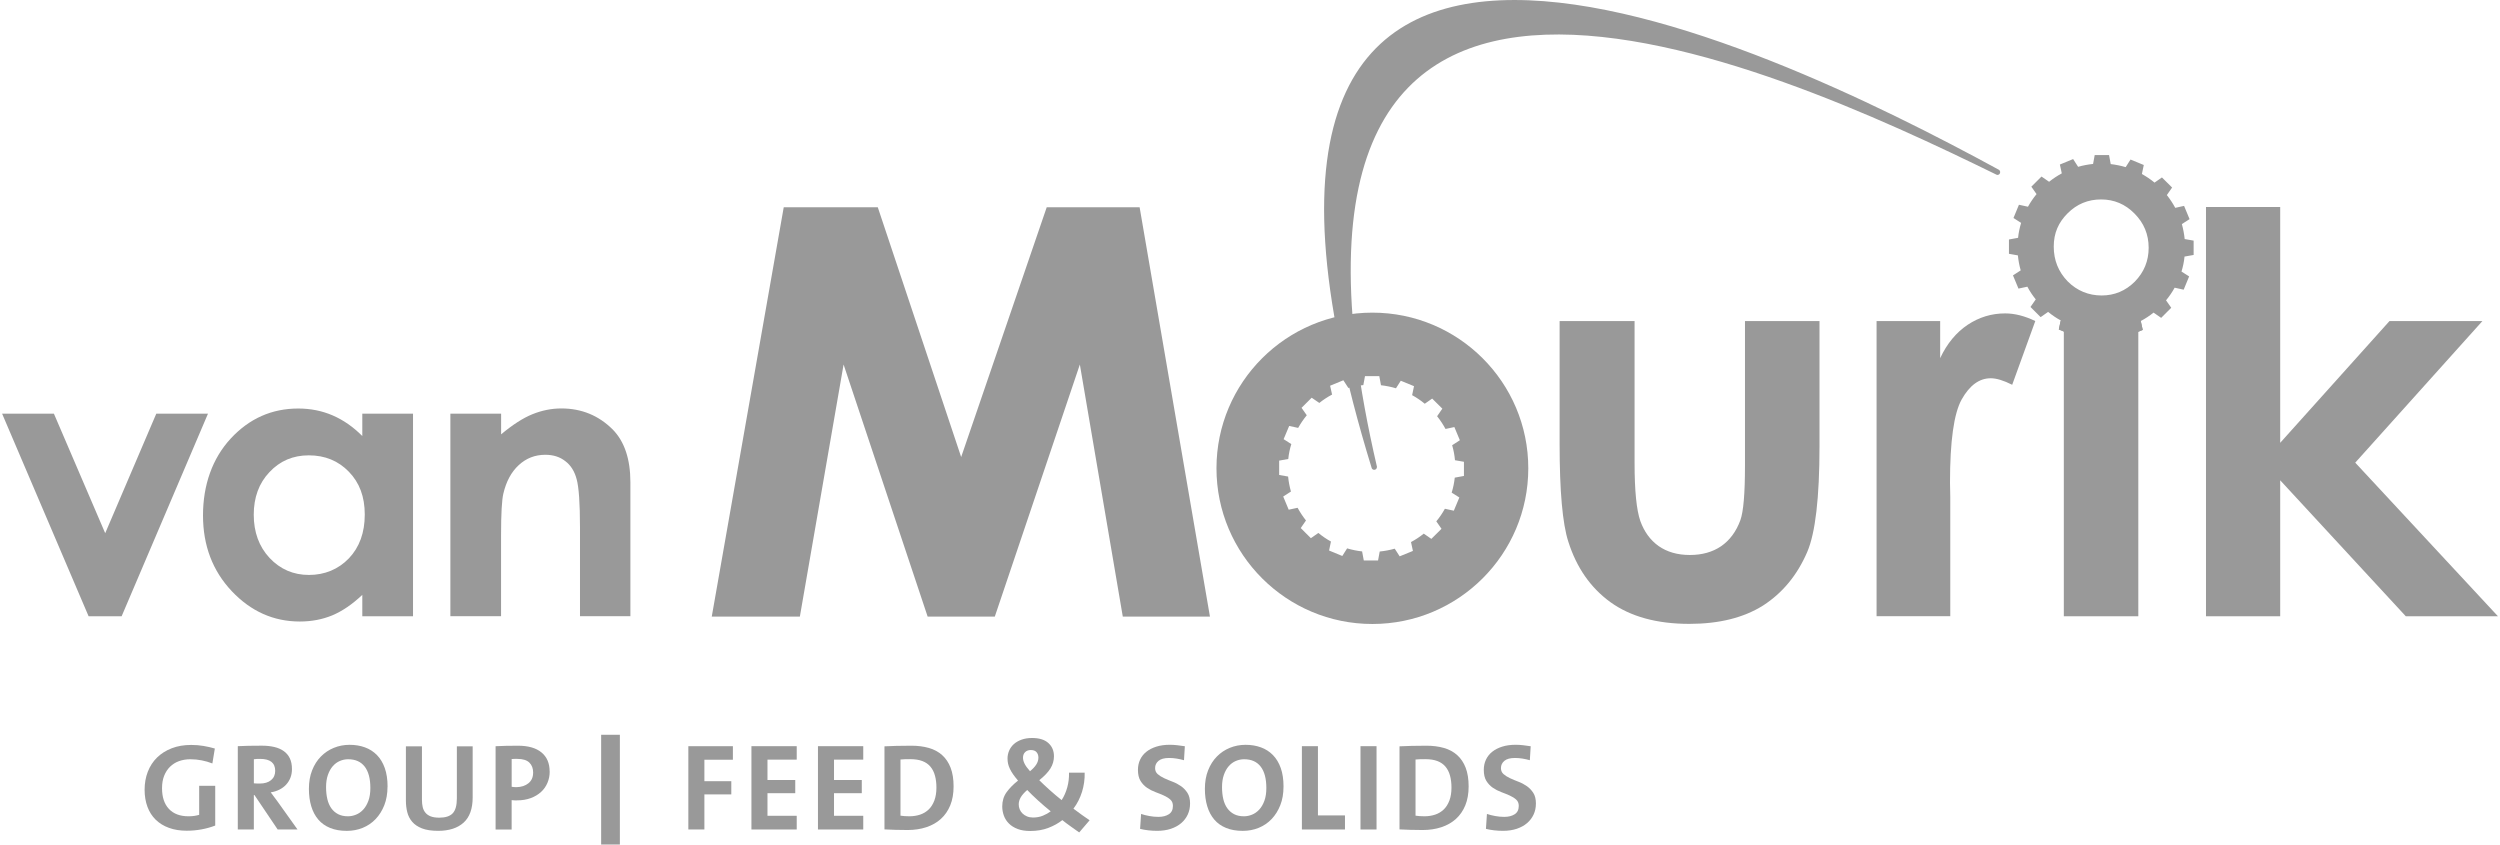 <?xml version="1.0" encoding="UTF-8"?>
<svg xmlns="http://www.w3.org/2000/svg" xmlns:xlink="http://www.w3.org/1999/xlink" id="Layer_1" data-name="Layer 1" viewBox="0 0 850.74 287.72">
  <defs>
    <style>
      .cls-1 {
        fill: #999;
      }

      .cls-1, .cls-2 {
        stroke-width: 0px;
      }

      .cls-2 {
        fill: none;
      }

      .cls-3 {
        clip-path: url(#clippath-1);
      }

      .cls-4 {
        clip-path: url(#clippath);
      }
    </style>
    <clipPath id="clippath">
      <rect class="cls-2" width="850.74" height="287.72"></rect>
    </clipPath>
    <clipPath id="clippath-1">
      <rect class="cls-2" width="850.74" height="287.72"></rect>
    </clipPath>
  </defs>
  <polygon class="cls-1" points="53.19 140.76 35.8 181.45 18.34 140.76 .71 140.76 30.15 209.71 41.39 209.71 70.78 140.76 53.19 140.76"></polygon>
  <g class="cls-4">
    <path class="cls-1" d="M467.02,106.39c-29.3,0-53.06,23.72-53.06,52.97s23.76,52.98,53.06,52.98,53.05-23.73,53.05-52.98-23.76-52.97-53.05-52.97M498.14,161.97l-3.09.57c-.19,1.76-.54,3.44-1.05,5.1l2.61,1.65-1.88,4.5-3.04-.66c-.84,1.52-1.82,2.95-2.92,4.28l1.77,2.54-3.46,3.43-2.58-1.79c-1.33,1.09-2.8,2.05-4.34,2.87l.65,3.02-4.51,1.84-1.68-2.61c-1.65.47-3.35.79-5.11.97l-.56,3.04h-4.86l-.57-3.07c-1.74-.2-3.45-.55-5.1-1.04l-1.64,2.59-4.5-1.86.64-3.06c-1.52-.84-2.97-1.82-4.28-2.92l-2.55,1.78-3.45-3.44,1.78-2.58c-1.07-1.36-2.02-2.79-2.85-4.32l-3.03.65-1.87-4.48,2.63-1.7c-.45-1.64-.8-3.35-.96-5.1l-3.05-.54v-4.88l3.1-.56c.18-1.74.53-3.45,1.04-5.07l-2.62-1.67,1.89-4.5,3.06.66c.84-1.51,1.83-2.96,2.93-4.3l-1.78-2.53,3.45-3.44,2.6,1.78c1.33-1.07,2.79-2.03,4.34-2.85l-.67-3.01,4.51-1.86,1.7,2.62c1.66-.47,3.37-.8,5.1-.98l.56-3.04h4.87l.57,3.09c1.74.21,3.45.54,5.1,1.04l1.64-2.57,4.5,1.85-.64,3.06c1.52.83,2.96,1.81,4.3,2.92l2.52-1.76,3.46,3.43-1.78,2.58c1.08,1.35,2.03,2.8,2.86,4.33l3.01-.65,1.87,4.49-2.62,1.7c.47,1.63.81,3.34.96,5.1l3.05.53v4.87Z"></path>
    <path class="cls-1" d="M105.08,154.95c-5.38,0-9.84,1.91-13.4,5.73-3.55,3.74-5.33,8.59-5.33,14.49s1.8,10.86,5.4,14.71c3.64,3.85,8.1,5.77,13.4,5.77s9.98-1.9,13.58-5.65c3.6-3.79,5.4-8.76,5.4-14.89s-1.81-10.86-5.4-14.57c-3.6-3.72-8.14-5.59-13.64-5.59M123.29,140.77h17.26v68.94h-17.26v-7.28c-3.39,3.21-6.79,5.53-10.23,6.98-3.38,1.39-7.06,2.09-11.03,2.09-8.94,0-16.66-3.45-23.17-10.34-6.52-6.92-9.78-15.51-9.78-25.78s3.15-19.37,9.46-26.17c6.3-6.79,13.95-10.19,22.96-10.19,4.16,0,8.05.77,11.7,2.34,3.63,1.57,6.99,3.9,10.09,7.02v-7.6Z"></path>
    <path class="cls-1" d="M153.28,140.76h17.25v7.04c3.95-3.29,7.49-5.57,10.67-6.85,3.22-1.3,6.5-1.96,9.83-1.96,6.85,0,12.67,2.38,17.46,7.15,4.01,4.08,6.03,10.06,6.03,18v45.55h-17.15v-30.22c0-8.24-.39-13.7-1.14-16.41-.72-2.72-2.01-4.75-3.88-6.15-1.82-1.43-4.07-2.15-6.79-2.15-3.51,0-6.52,1.18-9.07,3.55-2.5,2.32-4.24,5.55-5.21,9.7-.5,2.14-.77,6.82-.77,13.99v27.7h-17.25v-68.94Z"></path>
    <path class="cls-1" d="M530.72,109.25h25.52v48.36c0,9.43.67,15.98,1.96,19.69,1.31,3.63,3.36,6.46,6.19,8.5,2.9,2.03,6.45,3.06,10.65,3.06s7.73-1.01,10.62-2.96c2.96-2.04,5.16-5,6.58-8.88,1.05-2.9,1.57-9.07,1.57-18.55v-49.21h25.36v42.57c0,17.54-1.4,29.54-4.18,36.01-3.38,7.87-8.39,13.93-14.98,18.19-6.61,4.17-14.97,6.27-25.15,6.27-11.04,0-20-2.47-26.84-7.39-6.78-4.92-11.54-11.79-14.33-20.6-1.97-6.08-2.96-17.17-2.96-33.23v-41.83Z"></path>
    <path class="cls-1" d="M638.58,109.25h21.65v12.63c2.33-4.97,5.47-8.75,9.35-11.35,3.89-2.58,8.12-3.88,12.77-3.88,3.25,0,6.68.88,10.25,2.6l-7.86,21.69c-2.95-1.49-5.38-2.22-7.3-2.22-3.89,0-7.18,2.39-9.89,7.21-2.66,4.79-3.97,14.21-3.97,28.25l.09,4.9v40.62h-25.08v-100.46Z"></path>
  </g>
  <polygon class="cls-1" points="750.69 70.45 750.69 209.71 775.94 209.71 775.94 163.44 818.68 209.71 850.04 209.71 801.48 157.44 844.76 109.25 813.14 109.25 775.94 150.69 775.94 70.45 750.69 70.45"></polygon>
  <polygon class="cls-1" points="266.7 70.54 298.71 70.54 327.08 155.53 356.19 70.54 387.81 70.54 411.74 209.82 382.08 209.82 367.47 124.04 338.53 209.82 315.67 209.82 287.07 124.04 272.19 209.82 242.21 209.82 266.7 70.54"></polygon>
  <g class="cls-3">
    <path class="cls-1" d="M466.76,159.21c-75.54-245.8,133.65-144.93,213.43-101.45.29.18.46.47.46.84,0,.5-.4.93-.9.93-.16,0-.3-.06-.45-.13l.08.03c-76.63-37.51-262.37-122.58-210.83,99.3h.02v.17c0,.55-.41.98-.93.98-.43,0-.77-.28-.89-.67h0Z"></path>
    <path class="cls-1" d="M701.22,109.25l-.61,2.88,1.7.69v96.89h25.35v-96.82l1.5-.61-.67-3.02s.01,0,.01,0h-27.28Z"></path>
    <path class="cls-1" d="M743.44,81.37c-.18-1.77-.51-3.47-.96-5.12l2.62-1.68-1.87-4.51-3,.67c-.83-1.54-1.79-2.99-2.86-4.35l1.79-2.56-3.46-3.44-2.52,1.76c-1.33-1.1-2.78-2.08-4.3-2.92l.64-3.07-4.51-1.86-1.65,2.59c-1.66-.5-3.34-.83-5.09-1.04l-.57-3.08h-4.88l-.55,3.03c-1.73.18-3.45.5-5.09.98l-1.7-2.64-4.51,1.86.65,3.01c-1.54.83-2.97,1.79-4.32,2.86l-2.58-1.78-3.46,3.45,1.77,2.53c-1.1,1.34-2.08,2.78-2.92,4.29l-3.07-.67-1.86,4.51,2.6,1.66c-.5,1.64-.85,3.33-1.04,5.08l-3.1.57v4.87l3.04.54c.17,1.77.49,3.46.96,5.1l-2.63,1.7,1.87,4.5,3.02-.65c.81,1.53,1.78,2.98,2.86,4.32l-1.79,2.58,3.45,3.46,2.55-1.78c1.33,1.09,2.76,2.07,4.29,2.9l-.65,3.08,4.49,1.86,1.68-2.58c1.62.48,3.35.82,5.08,1.03l.58,3.07h4.88l.54-3.04c1.76-.17,3.44-.5,5.1-.97l1.69,2.63,4.52-1.86-.67-3.02c1.54-.81,2.99-1.77,4.35-2.86l2.59,1.79,3.43-3.44-1.77-2.53c1.11-1.34,2.09-2.78,2.93-4.3l3.07.68,1.86-4.52-2.6-1.65c.5-1.64.87-3.34,1.03-5.1l3.1-.55v-4.88l-3.04-.53ZM731.18,84.31c0,4.49-1.58,8.33-4.72,11.54-3.15,3.13-6.92,4.7-11.29,4.7s-8.36-1.59-11.55-4.8c-3.15-3.26-4.74-7.2-4.74-11.82s1.59-8.22,4.74-11.36c3.13-3.13,6.93-4.7,11.37-4.7s8.23,1.61,11.37,4.8c3.2,3.2,4.82,7.1,4.82,11.64"></path>
  </g>
  <rect class="cls-1" x="204.57" y="250.04" width="6.37" height="37.35"></rect>
  <g>
    <path class="cls-1" d="M72.27,259.8c-1.15-.45-2.35-.8-3.61-1.05-1.26-.25-2.56-.38-3.91-.38s-2.69.22-3.86.65c-1.18.43-2.19,1.07-3.04,1.91-.85.84-1.52,1.87-2,3.09-.48,1.22-.71,2.62-.71,4.22,0,3.02.78,5.37,2.35,7.04,1.57,1.67,3.79,2.5,6.68,2.5,1.32,0,2.52-.17,3.61-.5v-9.87h5.46v13.52c-1.43.56-2.98.99-4.64,1.3-1.67.31-3.35.46-5.06.46-2.24,0-4.25-.32-6.03-.97-1.78-.64-3.28-1.57-4.52-2.77-1.23-1.2-2.17-2.67-2.81-4.39-.64-1.72-.97-3.66-.97-5.82s.36-4.25,1.09-6.13c.73-1.88,1.78-3.49,3.15-4.83,1.37-1.34,3.04-2.39,5-3.15,1.96-.76,4.17-1.13,6.64-1.13,1.43,0,2.81.11,4.16.34,1.34.22,2.63.52,3.86.88l-.84,5.08Z"></path>
    <path class="cls-1" d="M94.49,282.27l-7.9-11.72h-.21v11.72h-5.46v-28.35c1.12-.06,2.34-.1,3.68-.13,1.33-.03,2.82-.04,4.47-.04s2.98.15,4.24.44c1.26.29,2.34.76,3.23,1.39.9.63,1.59,1.45,2.08,2.46.49,1.01.73,2.24.73,3.7,0,1.06-.18,2.04-.52,2.92-.35.88-.84,1.67-1.47,2.35-.63.69-1.39,1.25-2.29,1.7-.9.45-1.88.76-2.94.92.39.53.78,1.06,1.18,1.6.39.53.77,1.04,1.13,1.51l6.8,9.53h-6.76ZM93.65,262.32c0-2.72-1.71-4.07-5.12-4.07-.39,0-.78,0-1.15.02-.38.01-.71.05-.99.1v8.19c.2.03.47.05.82.06.35.01.73.02,1.15.02,1.65,0,2.95-.38,3.88-1.16.94-.77,1.41-1.83,1.41-3.17Z"></path>
    <path class="cls-1" d="M131.87,267.7c0,2.35-.37,4.45-1.09,6.3-.73,1.85-1.71,3.42-2.96,4.73s-2.71,2.3-4.39,2.98c-1.68.69-3.49,1.03-5.42,1.03-2.16,0-4.05-.33-5.67-.99-1.62-.66-2.97-1.61-4.03-2.86-1.06-1.25-1.86-2.75-2.39-4.52-.53-1.76-.8-3.74-.8-5.92,0-2.35.36-4.45,1.09-6.3.73-1.85,1.72-3.42,2.98-4.7,1.26-1.29,2.73-2.27,4.41-2.96,1.68-.69,3.47-1.03,5.38-1.03s3.61.29,5.19.86c1.58.57,2.95,1.45,4.1,2.62,1.15,1.18,2.04,2.65,2.67,4.43.63,1.78.95,3.88.95,6.32ZM126.03,268.12c0-3.16-.64-5.58-1.93-7.25-1.29-1.67-3.17-2.5-5.63-2.5-.98,0-1.93.2-2.83.59-.91.39-1.71.98-2.39,1.76-.69.78-1.24,1.77-1.66,2.96-.42,1.19-.63,2.58-.63,4.18,0,1.51.15,2.88.44,4.1.29,1.22.75,2.25,1.36,3.11.62.85,1.39,1.52,2.33,2,.94.48,2.04.71,3.3.71.92,0,1.84-.18,2.75-.55.91-.36,1.73-.94,2.46-1.72.73-.78,1.31-1.79,1.76-3,.45-1.22.67-2.68.67-4.39Z"></path>
    <path class="cls-1" d="M160.85,271.31c0,3.89-1.03,6.77-3.09,8.63-2.06,1.86-4.95,2.79-8.67,2.79-2.24,0-4.07-.28-5.48-.83s-2.53-1.3-3.34-2.25c-.81-.94-1.37-2.04-1.68-3.28-.31-1.25-.46-2.54-.46-3.88v-18.52h5.46v18.19c0,.9.08,1.72.25,2.46.17.74.48,1.39.93,1.93.45.55,1.05.97,1.81,1.26s1.73.44,2.91.44c2.11,0,3.63-.5,4.57-1.49.94-.99,1.41-2.69,1.41-5.1v-17.68h5.38v17.35Z"></path>
    <path class="cls-1" d="M187.06,262.53c0,1.37-.25,2.66-.76,3.86-.5,1.2-1.24,2.25-2.21,3.13s-2.14,1.58-3.51,2.08c-1.37.5-2.91.76-4.62.76h-.86c-.32,0-.65-.03-.99-.08v10h-5.46v-28.35c1.18-.06,2.39-.1,3.63-.13,1.25-.03,2.57-.04,3.97-.04,3.5,0,6.17.76,8.02,2.29,1.85,1.53,2.77,3.69,2.77,6.49ZM181.43,262.91c0-1.43-.43-2.56-1.29-3.4-.86-.84-2.22-1.26-4.08-1.26h-.99c-.32,0-.64.01-.95.04v9.45c.53.08,1.07.13,1.6.13,1.69-.03,3.06-.48,4.12-1.34,1.06-.87,1.58-2.07,1.58-3.61Z"></path>
    <path class="cls-1" d="M239.7,258.54v7.31h9.16v4.49h-9.16v11.93h-5.46v-28.35h15.16v4.62h-9.7Z"></path>
    <path class="cls-1" d="M255.71,282.27v-28.35h15.41v4.58h-9.95v6.93h9.45v4.49h-9.45v7.69h9.95v4.66h-15.41Z"></path>
    <path class="cls-1" d="M278.35,282.27v-28.35h15.41v4.58h-9.95v6.93h9.45v4.49h-9.45v7.69h9.95v4.66h-15.41Z"></path>
    <path class="cls-1" d="M324.5,267.62c0,2.44-.38,4.58-1.13,6.43-.76,1.85-1.83,3.4-3.21,4.64-1.39,1.25-3.04,2.18-4.96,2.81-1.92.63-4.03.95-6.32.95-1.48,0-2.87-.02-4.16-.06s-2.53-.09-3.74-.15v-28.27c1.12-.06,2.48-.11,4.09-.15,1.61-.04,3.3-.06,5.06-.06,2.18,0,4.17.25,5.94.76,1.78.5,3.29,1.32,4.54,2.44,1.25,1.12,2.21,2.56,2.88,4.3.67,1.75,1.01,3.87,1.01,6.36ZM318.66,268.04c0-1.51-.16-2.87-.49-4.07-.32-1.2-.84-2.23-1.54-3.07s-1.62-1.48-2.74-1.91c-1.12-.43-2.5-.65-4.13-.65-.65,0-1.25,0-1.81.02-.56.01-1.07.05-1.52.1v19.11c.39.06.85.11,1.37.15s1.06.06,1.62.06c1.35,0,2.58-.19,3.71-.57,1.12-.38,2.09-.97,2.91-1.76s1.45-1.81,1.92-3.04c.46-1.23.7-2.69.7-4.37Z"></path>
    <path class="cls-1" d="M367.26,283.28c-.48-.34-.97-.69-1.49-1.05-.52-.36-1.03-.73-1.53-1.09s-.99-.72-1.47-1.07c-.48-.35-.9-.68-1.26-.99-1.34,1.06-2.93,1.95-4.77,2.65-1.83.7-3.88,1.05-6.15,1.05-1.65,0-3.07-.22-4.26-.67-1.19-.45-2.18-1.06-2.96-1.83-.78-.77-1.37-1.66-1.74-2.67s-.57-2.07-.57-3.19c0-1.85.49-3.46,1.48-4.83s2.29-2.69,3.89-3.95c-.64-.76-1.19-1.46-1.64-2.1-.45-.64-.82-1.27-1.11-1.87-.29-.6-.5-1.19-.63-1.76-.13-.57-.19-1.17-.19-1.79,0-.92.18-1.81.55-2.67.36-.85.9-1.6,1.6-2.23.7-.63,1.57-1.13,2.62-1.51s2.24-.57,3.58-.57c2.43,0,4.28.57,5.55,1.72,1.27,1.15,1.9,2.65,1.9,4.49,0,1.48-.4,2.87-1.2,4.16-.8,1.29-2.07,2.62-3.8,3.99,1.01,1.01,2.19,2.12,3.55,3.34,1.36,1.22,2.71,2.36,4.05,3.42v.04c.84-1.29,1.48-2.74,1.93-4.37.45-1.62.64-3.29.59-5h5.33c.06,2.24-.25,4.42-.9,6.53-.66,2.11-1.63,4.03-2.92,5.73.92.7,1.88,1.41,2.88,2.12.99.71,1.87,1.32,2.62,1.83l-3.53,4.12ZM357.56,276.1c-.73-.59-1.46-1.2-2.2-1.83-.74-.63-1.46-1.27-2.16-1.91-.7-.64-1.36-1.27-1.99-1.87-.63-.6-1.18-1.15-1.65-1.66-1.03.9-1.77,1.74-2.22,2.52-.45.78-.67,1.58-.67,2.39,0,.59.11,1.15.33,1.68.22.53.54,1,.96,1.41.42.41.93.74,1.53.99s1.28.38,2.03.38c1.25,0,2.38-.21,3.39-.63s1.88-.91,2.64-1.47ZM353.36,257.75c0-.7-.21-1.29-.63-1.79-.42-.49-1.08-.73-1.97-.73-.78,0-1.42.24-1.91.71-.49.48-.73,1.12-.73,1.93,0,.59.17,1.25.52,1.97.35.73.97,1.6,1.87,2.6.9-.73,1.6-1.47,2.1-2.23.5-.76.76-1.58.76-2.48Z"></path>
    <path class="cls-1" d="M404.97,273.48c0,1.35-.26,2.58-.78,3.7s-1.26,2.1-2.22,2.92c-.97.83-2.14,1.47-3.53,1.94-1.39.46-2.95.69-4.68.69-1.01,0-2-.06-2.98-.17-.98-.11-1.92-.28-2.81-.5l.34-5.08c.81.28,1.74.52,2.79.71,1.05.2,2.09.29,3.13.29,1.4,0,2.57-.29,3.5-.88.94-.59,1.41-1.54,1.41-2.86,0-.9-.29-1.61-.88-2.14-.59-.53-1.32-.99-2.21-1.39-.88-.39-1.83-.78-2.86-1.16-1.02-.38-1.97-.87-2.86-1.47-.88-.6-1.62-1.38-2.21-2.33-.59-.95-.88-2.21-.88-3.78,0-1.26.25-2.42.74-3.46.49-1.05,1.21-1.95,2.14-2.69.93-.74,2.06-1.32,3.4-1.74,1.33-.42,2.85-.63,4.56-.63.81,0,1.66.05,2.54.15.88.1,1.74.21,2.58.35l-.29,4.75c-.81-.22-1.64-.41-2.5-.55-.85-.14-1.71-.21-2.58-.21-1.6,0-2.79.32-3.57.97-.78.64-1.18,1.47-1.18,2.48,0,.84.29,1.52.88,2.04.59.52,1.32.98,2.2,1.39.88.41,1.83.81,2.87,1.2,1.03.39,1.99.9,2.87,1.51.88.62,1.61,1.39,2.2,2.31.59.93.88,2.13.88,3.62Z"></path>
    <path class="cls-1" d="M436.77,267.7c0,2.35-.36,4.45-1.09,6.3-.73,1.85-1.71,3.42-2.96,4.73s-2.71,2.3-4.39,2.98c-1.68.69-3.49,1.03-5.42,1.03-2.16,0-4.05-.33-5.67-.99-1.62-.66-2.97-1.61-4.03-2.86-1.06-1.25-1.86-2.75-2.39-4.52-.53-1.76-.8-3.74-.8-5.92,0-2.35.36-4.45,1.09-6.3.73-1.85,1.72-3.42,2.98-4.7,1.26-1.29,2.73-2.27,4.41-2.96,1.68-.69,3.47-1.03,5.38-1.03s3.6.29,5.19.86c1.58.57,2.95,1.45,4.1,2.62,1.15,1.18,2.04,2.65,2.67,4.43s.94,3.88.94,6.32ZM430.93,268.12c0-3.16-.64-5.58-1.93-7.25-1.29-1.67-3.17-2.5-5.63-2.5-.98,0-1.93.2-2.84.59-.91.39-1.71.98-2.39,1.76-.69.78-1.24,1.77-1.66,2.96-.42,1.19-.63,2.58-.63,4.18,0,1.51.15,2.88.44,4.1.29,1.22.75,2.25,1.37,3.11.62.85,1.39,1.52,2.33,2,.94.48,2.04.71,3.3.71.92,0,1.84-.18,2.75-.55.91-.36,1.73-.94,2.46-1.72.73-.78,1.32-1.79,1.76-3,.45-1.22.67-2.68.67-4.39Z"></path>
    <path class="cls-1" d="M443.03,282.27v-28.35h5.46v23.56h9.2v4.79h-14.66Z"></path>
    <path class="cls-1" d="M462.97,282.27v-28.35h5.46v28.35h-5.46Z"></path>
    <path class="cls-1" d="M499.77,267.62c0,2.44-.38,4.58-1.13,6.43-.76,1.85-1.83,3.4-3.21,4.64-1.39,1.25-3.04,2.18-4.96,2.81-1.92.63-4.03.95-6.32.95-1.48,0-2.87-.02-4.16-.06s-2.53-.09-3.74-.15v-28.27c1.12-.06,2.48-.11,4.09-.15,1.61-.04,3.3-.06,5.06-.06,2.18,0,4.17.25,5.94.76,1.78.5,3.29,1.32,4.54,2.44,1.25,1.12,2.21,2.56,2.88,4.3.67,1.75,1.01,3.87,1.01,6.36ZM493.93,268.04c0-1.51-.16-2.87-.49-4.07-.32-1.2-.84-2.23-1.54-3.07s-1.62-1.48-2.74-1.91c-1.12-.43-2.5-.65-4.13-.65-.65,0-1.25,0-1.81.02-.56.01-1.07.05-1.52.1v19.11c.39.06.85.11,1.37.15s1.06.06,1.62.06c1.35,0,2.58-.19,3.71-.57,1.12-.38,2.09-.97,2.91-1.76s1.45-1.81,1.92-3.04c.46-1.23.7-2.69.7-4.37Z"></path>
    <path class="cls-1" d="M522.66,273.48c0,1.35-.26,2.58-.78,3.7s-1.26,2.1-2.22,2.92c-.97.83-2.14,1.47-3.53,1.94-1.39.46-2.95.69-4.68.69-1.01,0-2-.06-2.98-.17-.98-.11-1.92-.28-2.81-.5l.34-5.08c.81.28,1.74.52,2.79.71,1.05.2,2.09.29,3.13.29,1.4,0,2.57-.29,3.5-.88.94-.59,1.41-1.54,1.41-2.86,0-.9-.29-1.61-.88-2.14-.59-.53-1.32-.99-2.21-1.39-.88-.39-1.83-.78-2.86-1.16-1.02-.38-1.97-.87-2.86-1.47-.88-.6-1.62-1.38-2.21-2.33-.59-.95-.88-2.21-.88-3.78,0-1.26.25-2.42.74-3.46.49-1.05,1.21-1.95,2.14-2.69.93-.74,2.06-1.32,3.4-1.74,1.33-.42,2.85-.63,4.56-.63.81,0,1.66.05,2.54.15.88.1,1.74.21,2.58.35l-.29,4.75c-.81-.22-1.64-.41-2.5-.55-.85-.14-1.71-.21-2.58-.21-1.6,0-2.79.32-3.57.97-.78.64-1.18,1.47-1.18,2.48,0,.84.29,1.52.88,2.04.59.52,1.32.98,2.2,1.39.88.41,1.83.81,2.87,1.2,1.03.39,1.99.9,2.87,1.51.88.62,1.61,1.39,2.2,2.31.59.93.88,2.13.88,3.62Z"></path>
  </g>
</svg>
